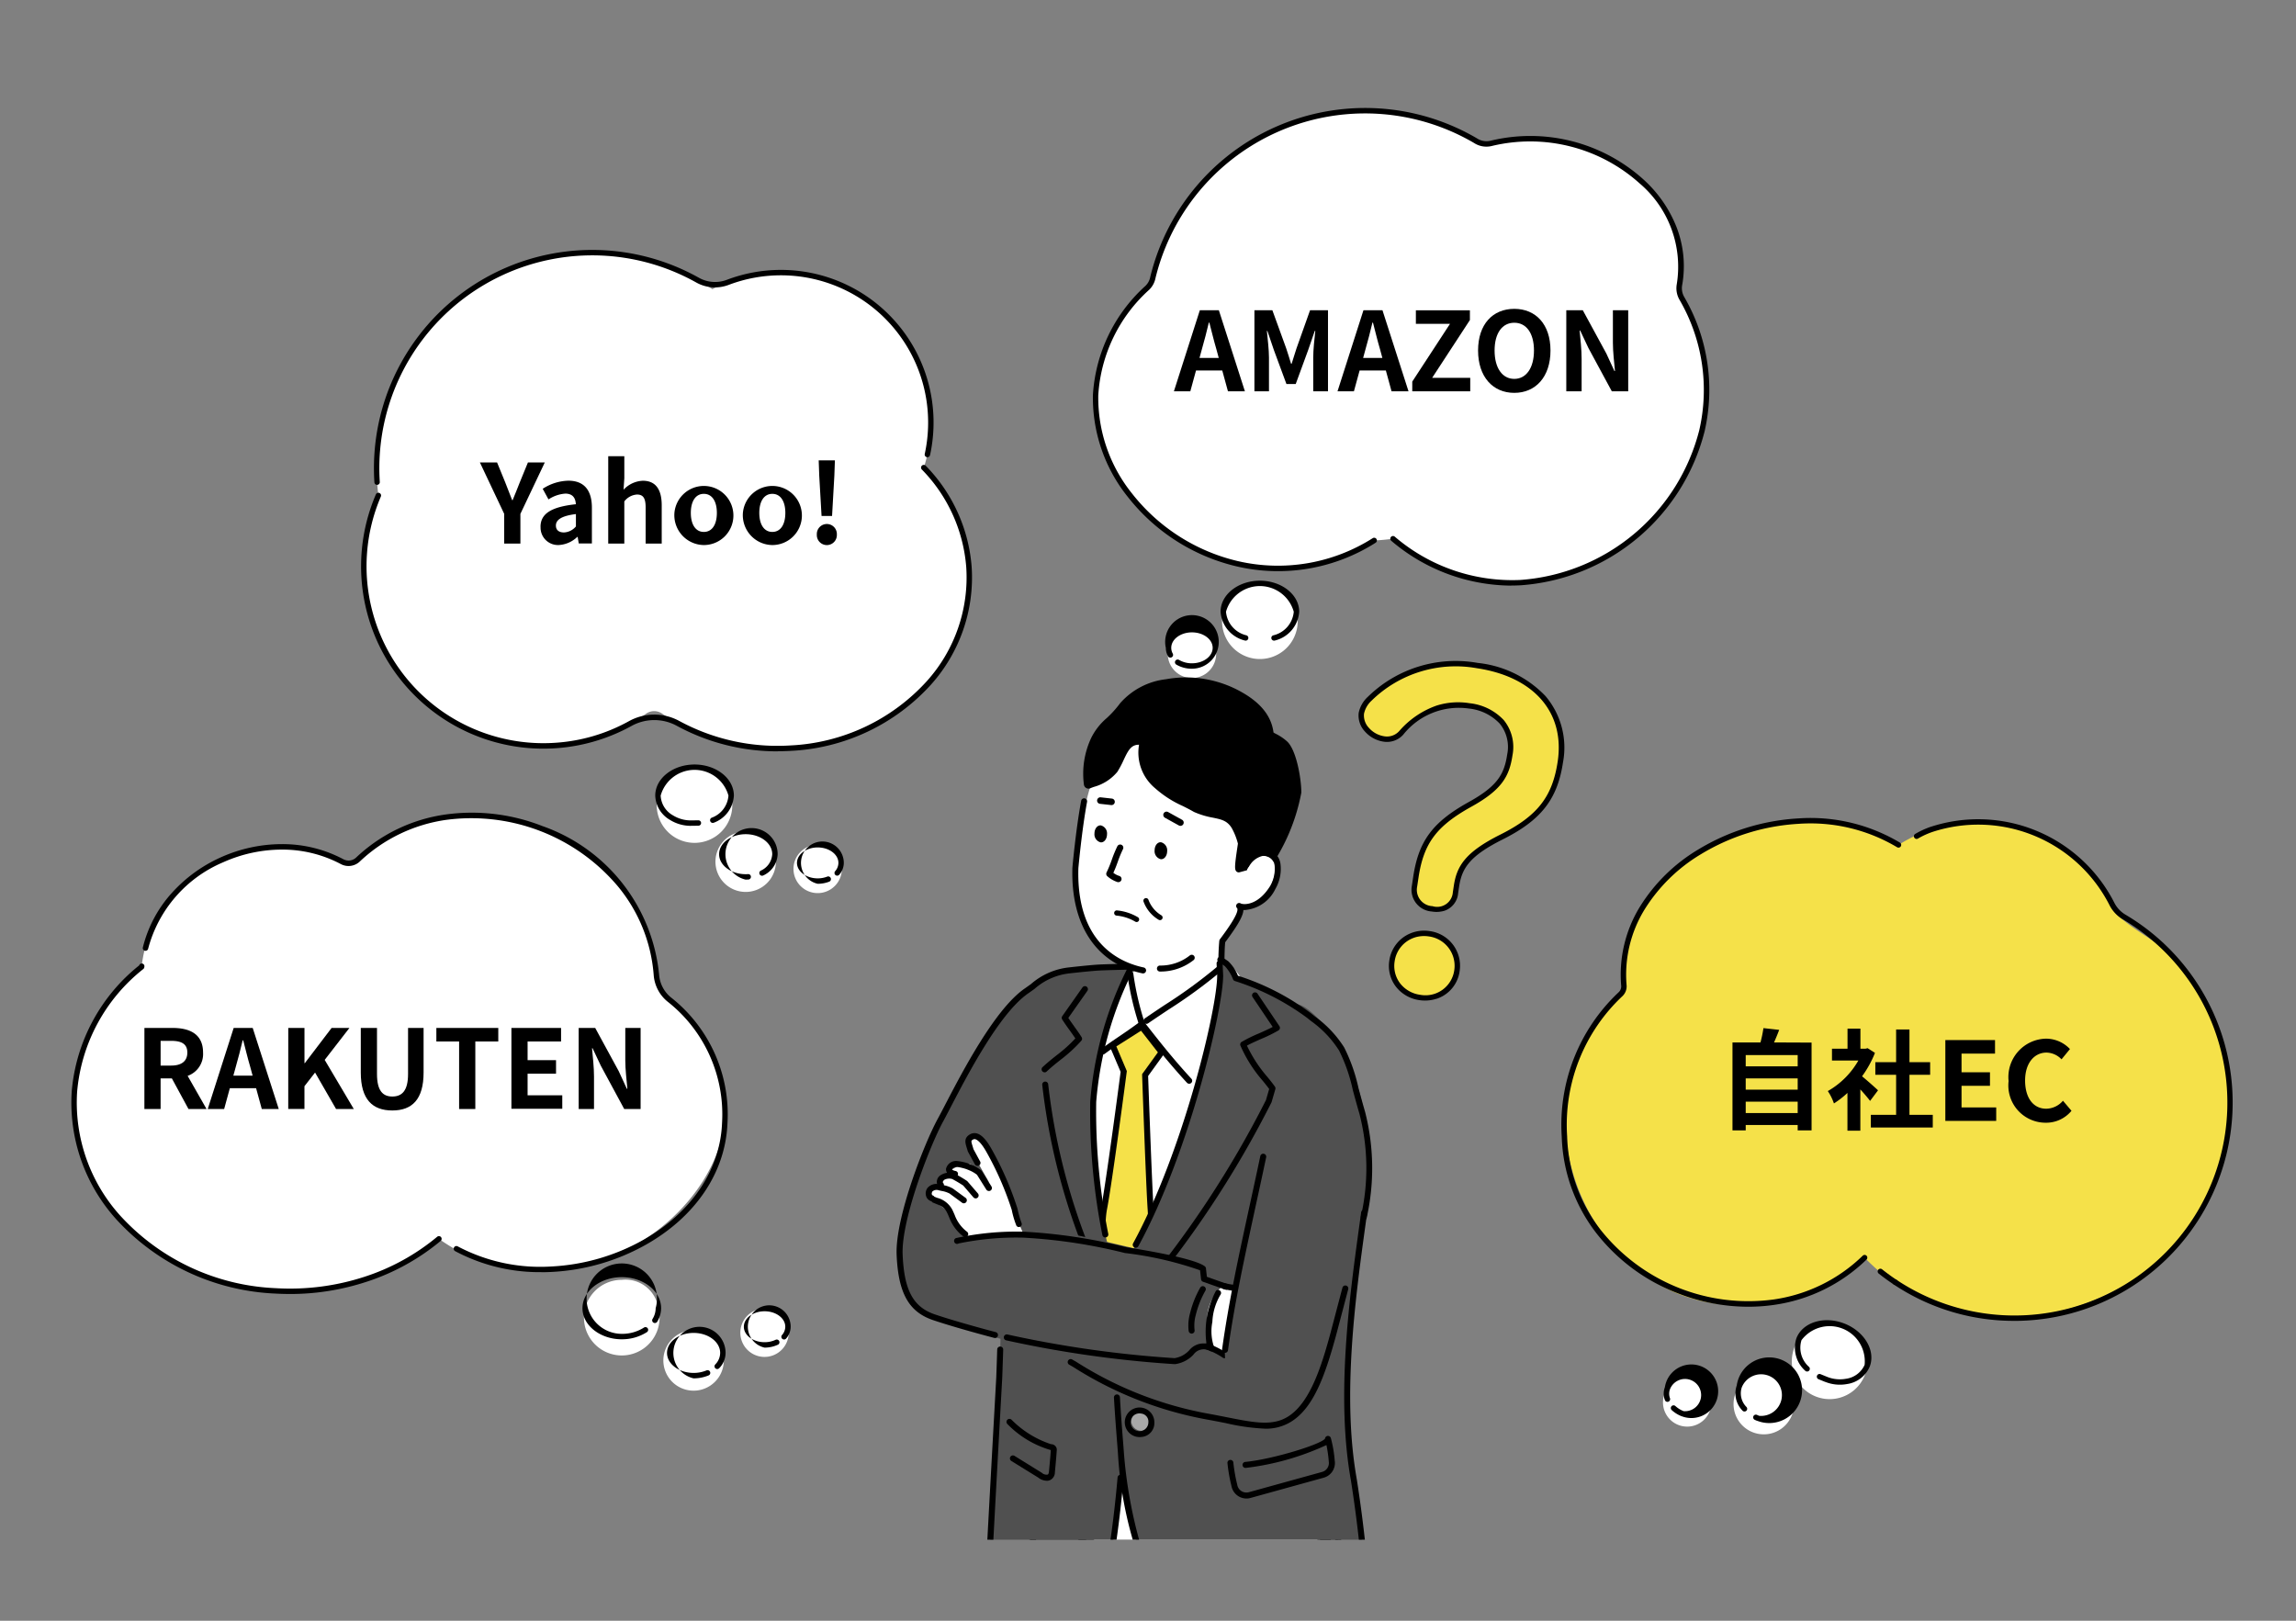 <svg xmlns="http://www.w3.org/2000/svg" xmlns:xlink="http://www.w3.org/1999/xlink" width="170" height="120" viewBox="0 0 170 120">
  <rect x="0" y="0" width="170" height="120" fill="#808080" stroke="none"/>
  <defs>
    <clipPath id="clip-path">
      <rect id="長方形_18304" data-name="長方形 18304" width="170" height="120" transform="translate(1010 1060)" fill="#fff" stroke="#707070" stroke-width="1"/>
    </clipPath>
    <clipPath id="clip-path-2">
      <rect id="長方形_18253" data-name="長方形 18253" width="164" height="107" transform="translate(20 1219.452)" fill="#fff" stroke="#707070" stroke-width="1"/>
    </clipPath>
    <clipPath id="clip-path-3">
      <rect id="長方形_11841" data-name="長方形 11841" width="191.297" height="168.093" fill="none"/>
    </clipPath>
    <clipPath id="clip-path-4">
      <rect id="長方形_11842" data-name="長方形 11842" width="191.297" height="107.605" fill="none"/>
    </clipPath>
  </defs>
  <g id="img_worry_04" transform="translate(-1010 -1060)" clip-path="url(#clip-path)">
    <g id="マスクグループ_8" data-name="マスクグループ 8" transform="translate(993 -152.452)" clip-path="url(#clip-path-2)">
      <g id="グループ_8428" data-name="グループ 8428" transform="translate(6.705 1218.987)">
        <g id="グループ_8423" data-name="グループ 8423" transform="translate(0 0)">
          <g id="グループ_8422" data-name="グループ 8422" transform="translate(0 0)" clip-path="url(#clip-path-3)">
            <path id="パス_41871" data-name="パス 41871" d="M2236.855,878.331a2.434,2.434,0,0,1-4.812-.722,2.433,2.433,0,0,1,4.812.722m-.1-5.777a1.358,1.358,0,0,1-1.733,1.2,1.413,1.413,0,0,1-1.3-1.684l.1-.665c.371-2.469,1.259-3.857,4.013-5.386,2.118-1.171,2.708-2.086,2.945-3.669.3-1.994-.9-3.306-3.016-3.625a5.415,5.415,0,0,0-5.026,2,1.421,1.421,0,0,1-1.3.452,1.867,1.867,0,0,1-1.657-1.9,2.022,2.022,0,0,1,.614-1.073,9.141,9.141,0,0,1,7.975-2.461c4.273.641,6.717,3.339,6.147,7.137-.4,2.659-1.528,4.14-4.363,5.56-2.485,1.246-3.112,2.187-3.33,3.643Z" transform="translate(-2118.685 -813)" fill="#f5e149"/>
            <path id="パス_41872" data-name="パス 41872" d="M2231.539,876.581a2.776,2.776,0,0,1-1.267.1,2.66,2.66,0,0,1-1.741-1.006,2.527,2.527,0,0,1-.48-1.924,2.576,2.576,0,0,1,1.025-1.713,2.637,2.637,0,0,1,1.964-.468,2.588,2.588,0,0,1,2.217,2.962,2.505,2.505,0,0,1-1.717,2.054m-1.614-4.54a2.166,2.166,0,0,0-1.481,1.764,2.135,2.135,0,0,0,.4,1.623,2.266,2.266,0,0,0,1.483.853,2.154,2.154,0,0,0,2.531-1.814,2.194,2.194,0,0,0-1.882-2.508,2.309,2.309,0,0,0-1.054.081m2.213-1.981a2.072,2.072,0,0,1-.947.055,1.613,1.613,0,0,1-1.468-1.911l.1-.665c.4-2.649,1.436-4.044,4.113-5.53,2.148-1.188,2.629-2.083,2.845-3.524a2.737,2.737,0,0,0-.555-2.282,3.652,3.652,0,0,0-2.293-1.116,5.252,5.252,0,0,0-4.849,1.935,1.617,1.617,0,0,1-1.474.515,2.3,2.3,0,0,1-1.365-.75,1.725,1.725,0,0,1-.46-1.376,2.2,2.2,0,0,1,.671-1.185,9.294,9.294,0,0,1,8.145-2.516,8.09,8.09,0,0,1,5.011,2.45,5.9,5.9,0,0,1,1.3,4.913c-.41,2.735-1.622,4.282-4.47,5.708-2.466,1.236-3.02,2.147-3.222,3.495l-.071.475a1.5,1.5,0,0,1-1.013,1.309m-.586-15.19a5.278,5.278,0,0,1,2.439-.177,4.04,4.04,0,0,1,2.538,1.251,3.163,3.163,0,0,1,.646,2.6c-.231,1.54-.766,2.552-3.046,3.813-2.581,1.433-3.532,2.706-3.912,5.241l-.1.665a1.212,1.212,0,0,0,1.134,1.457,1.163,1.163,0,0,0,1.507-1.029l.071-.475c.218-1.451.83-2.485,3.438-3.792,2.748-1.376,3.862-2.792,4.254-5.411.545-3.627-1.746-6.275-5.979-6.91a8.9,8.9,0,0,0-7.8,2.4,1.837,1.837,0,0,0-.561.965,1.33,1.33,0,0,0,.365,1.054,1.9,1.9,0,0,0,1.125.619,1.217,1.217,0,0,0,1.123-.392,6.508,6.508,0,0,1,2.761-1.88" transform="translate(-2114.888 -809.166)"/>
            <path id="パス_41873" data-name="パス 41873" d="M761.607,280.8a13.232,13.232,0,0,0,6.743-2.359,1.04,1.04,0,0,1,1.181-.006,15.326,15.326,0,0,0,9.51,2.564c7.805-.451,13.723-6.455,13.217-13.411a11.871,11.871,0,0,0-3.345-7.362,11.1,11.1,0,0,0-15.658-13.215A15.961,15.961,0,0,0,748.431,261.3c.022.333.054.663.1.99a13.3,13.3,0,0,0,13.08,18.513" transform="translate(-710.215 -232.136)" fill="#fff"/>
            <path id="パス_41874" data-name="パス 41874" d="M774.269,581.124a15.556,15.556,0,0,1-7.47-1.88,3.48,3.48,0,0,0-3.369,0A13.5,13.5,0,0,1,744.5,562.1a.2.2,0,0,1,.369.159,13.1,13.1,0,0,0,12.018,18.261q.431,0,.865-.028a12.978,12.978,0,0,0,5.481-1.6,3.881,3.881,0,0,1,3.756-.005,15.236,15.236,0,0,0,8.2,1.8,14.564,14.564,0,0,0,10.1-4.755,11.488,11.488,0,0,0,2.924-8.44,11.621,11.621,0,0,0-3.29-7.237.2.2,0,0,1,.29-.278,12.018,12.018,0,0,1,3.4,7.486,11.886,11.886,0,0,1-3.023,8.735,14.967,14.967,0,0,1-10.383,4.891q-.473.027-.944.027" transform="translate(-706.375 -532.029)"/>
            <path id="パス_41875" data-name="パス 41875" d="M1189.945,1011.165a2.8,2.8,0,1,1-2.71-2.1,2.465,2.465,0,0,1,2.71,2.1" transform="translate(-1125.516 -958.794)" fill="#fff"/>
            <path id="パス_41876" data-name="パス 41876" d="M1275.729,1106.288a2.238,2.238,0,1,1-2.168-1.682,1.972,1.972,0,0,1,2.168,1.682" transform="translate(-1208.055 -1049.578)" fill="#fff"/>
            <path id="パス_41877" data-name="パス 41877" d="M1390.609,1125.643a1.791,1.791,0,1,1-1.735-1.346,1.578,1.578,0,0,1,1.735,1.346" transform="translate(-1318.037 -1068.288)" fill="#fff"/>
            <path id="パス_41878" data-name="パス 41878" d="M1183.148,1009.574a2.906,2.906,0,0,1-1.55-.433,2.156,2.156,0,0,1-1.1-1.807c0-1.27,1.306-2.3,2.911-2.3s2.911,1.033,2.911,2.3a2.281,2.281,0,0,1-1.48,2.007.2.2,0,0,1-.164-.367,1.888,1.888,0,0,0,1.242-1.64,2.606,2.606,0,0,0-5.019,0,1.765,1.765,0,0,0,.914,1.466,2.511,2.511,0,0,0,1.376.372l.5-.007a.2.2,0,0,1,.006.4l-.5.007h-.045" transform="translate(-1121.687 -954.964)"/>
            <path id="パス_41879" data-name="パス 41879" d="M1269.73,1104.342a1.933,1.933,0,1,1,2.369-1.883,1.816,1.816,0,0,1-1.063,1.573.2.2,0,1,1-.186-.356,1.424,1.424,0,0,0,.848-1.217c0-.817-.883-1.481-1.967-1.481s-1.967.664-1.967,1.481.883,1.481,1.967,1.481c.059,0,.118,0,.175-.006a.2.2,0,1,1,.027.4c-.066,0-.134.006-.2.006" transform="translate(-1204.225 -1045.749)"/>
            <path id="パス_41880" data-name="パス 41880" d="M1385.043,1123.359a1.585,1.585,0,1,1,1.935-1.546,1.337,1.337,0,0,1-.346.884.2.2,0,0,1-.3-.264.941.941,0,0,0,.247-.62c0-.631-.688-1.145-1.534-1.145s-1.534.514-1.534,1.145.688,1.145,1.534,1.145a1.932,1.932,0,0,0,.707-.13.2.2,0,1,1,.146.374,2.332,2.332,0,0,1-.854.157" transform="translate(-1314.206 -1064.458)"/>
            <path id="パス_41881" data-name="パス 41881" d="M762.643,257.674a.2.2,0,0,1-.2-.188,16.164,16.164,0,0,1,24.036-15.143,2.448,2.448,0,0,0,2.073.142,11.3,11.3,0,0,1,15.032,12.984.2.2,0,0,1-.392-.086,10.9,10.9,0,0,0-14.5-12.523,2.849,2.849,0,0,1-2.412-.167,15.762,15.762,0,0,0-23.438,14.767.2.2,0,0,1-.187.213h-.013" transform="translate(-724.427 -228.308)"/>
            <path id="パス_41882" data-name="パス 41882" d="M360.84,1092.367c-.767-10.345-14.56-15.691-22.092-8.546a1.017,1.017,0,0,1-1.177.161c-6-3.2-14.119.9-14.845,7.8-10.258,8.125-3.411,23.648,9.923,23.988a17.336,17.336,0,0,0,12.095-3.853c12.1,8.609,29.257-7.806,17.045-17.724a2.593,2.593,0,0,1-.948-1.821" transform="translate(-301.945 -1026.723)" fill="#fff"/>
            <path id="パス_41883" data-name="パス 41883" d="M448.355,1110.539a13.28,13.28,0,0,1-6.379-1.557.2.2,0,1,1,.193-.352,13.067,13.067,0,0,0,6.92,1.49,15.461,15.461,0,0,0,6.829-1.974c3.563-2.02,5.686-5.176,5.823-8.657v-.007a10.619,10.619,0,0,0-4.055-8.99,2.807,2.807,0,0,1-1.006-1.949,11.691,11.691,0,0,0-2.672-6.594,14.19,14.19,0,0,0-12.672-4.9,11.682,11.682,0,0,0-6.409,3.079,1.213,1.213,0,0,1-1.407.2,9.221,9.221,0,0,0-4.349-1.075,10.631,10.631,0,0,0-4.355.933,9.607,9.607,0,0,0-5.569,6.41.2.2,0,0,1-.39-.1,9.354,9.354,0,0,1,2.141-4.031,10.854,10.854,0,0,1,3.654-2.65,11.062,11.062,0,0,1,4.477-.968h.045a9.625,9.625,0,0,1,4.536,1.122.812.812,0,0,0,.941-.132,12.084,12.084,0,0,1,6.628-3.185,14.256,14.256,0,0,1,7.16.858,13,13,0,0,1,8.642,11.006,2.4,2.4,0,0,0,.861,1.669,11.015,11.015,0,0,1,4.2,9.326c-.144,3.623-2.34,6.9-6.026,8.988a15.867,15.867,0,0,1-7.007,2.025q-.378.019-.753.019" transform="translate(-397.984 -1022.883)"/>
            <path id="パス_41884" data-name="パス 41884" d="M1081.824,1773.014a2.8,2.8,0,1,1-2.71-2.1,2.465,2.465,0,0,1,2.71,2.1" transform="translate(-1022.781 -1682.69)" fill="#fff"/>
            <path id="パス_41885" data-name="パス 41885" d="M1198.328,1847.54a2.238,2.238,0,1,1-2.168-1.682,1.972,1.972,0,0,1,2.168,1.682" transform="translate(-1134.511 -1753.903)" fill="#fff"/>
            <path id="パス_41886" data-name="パス 41886" d="M1311.629,1815.005a1.791,1.791,0,1,1-1.735-1.346,1.578,1.578,0,0,1,1.735,1.346" transform="translate(-1242.992 -1723.309)" fill="#fff"/>
            <path id="パス_41887" data-name="パス 41887" d="M1075.284,1771.488c-1.6,0-2.911-1.033-2.911-2.3s1.306-2.3,2.911-2.3,2.911,1.033,2.911,2.3a1.9,1.9,0,0,1-.289,1,.2.2,0,0,1-.343-.209,1.509,1.509,0,0,0,.23-.794,2.606,2.606,0,1,0-2.509,1.9,3.012,3.012,0,0,0,1.642-.465.2.2,0,0,1,.221.336,3.416,3.416,0,0,1-1.862.531" transform="translate(-1018.951 -1678.861)"/>
            <path id="パス_41888" data-name="パス 41888" d="M1192.33,1845.594a1.933,1.933,0,1,1,2.369-1.883,1.634,1.634,0,0,1-.472,1.13.2.2,0,0,1-.292-.276,1.239,1.239,0,0,0,.363-.855c0-.817-.882-1.481-1.967-1.481s-1.967.664-1.967,1.481.883,1.481,1.967,1.481a2.48,2.48,0,0,0,.957-.187.2.2,0,1,1,.156.37,2.879,2.879,0,0,1-1.113.219" transform="translate(-1130.681 -1750.074)"/>
            <path id="パス_41889" data-name="パス 41889" d="M1306.064,1812.723a1.585,1.585,0,1,1,1.935-1.546,1.338,1.338,0,0,1-.346.884.2.2,0,0,1-.3-.264.943.943,0,0,0,.247-.62c0-.631-.688-1.145-1.534-1.145s-1.534.513-1.534,1.145.688,1.145,1.534,1.145a1.918,1.918,0,0,0,.816-.177.2.2,0,1,1,.172.363,2.323,2.323,0,0,1-.988.215" transform="translate(-1239.161 -1719.48)"/>
            <path id="パス_41890" data-name="パス 41890" d="M328.778,1325.448q-.533,0-1.069-.03a16.948,16.948,0,0,1-11.794-5.505,12.889,12.889,0,0,1-3.291-9.485,13.392,13.392,0,0,1,4.99-9.307.2.2,0,0,1,.388.095l-.006.041a.2.2,0,0,1-.072.128,13.006,13.006,0,0,0-4.9,9.073,12.492,12.492,0,0,0,3.192,9.191,16.546,16.546,0,0,0,11.515,5.369,17.8,17.8,0,0,0,6.551-.839,16.2,16.2,0,0,0,5.4-2.968.2.2,0,0,1,.258.308,16.594,16.594,0,0,1-5.538,3.041,18.084,18.084,0,0,1-5.629.889" transform="translate(-297.017 -1236.175)"/>
            <path id="パス_41891" data-name="パス 41891" d="M1879.978,51.844a14.1,14.1,0,0,0-1.744-5.952,1.5,1.5,0,0,1-.163-.983c1.2-6.974-6.912-12.27-13.937-10.472a1.476,1.476,0,0,1-1.169-.2c-8.793-5.72-21.947-.112-23.882,10.132a1.451,1.451,0,0,1-.416.77c-11.1,10.766,4.2,26.439,16.8,18.7.469-.02.941-.067,1.4-.13,8.944,7.869,24.314.188,23.113-11.866" transform="translate(-1743.428 -30.357)" fill="#fff"/>
            <path id="パス_41892" data-name="パス 41892" d="M1861.777,63.329a13.842,13.842,0,0,1-8.875-3.317.2.2,0,0,1,.255-.31,13.373,13.373,0,0,0,9.285,3.208,14.76,14.76,0,0,0,13.265-11.1,13.275,13.275,0,0,0-1.481-9.672,1.7,1.7,0,0,1-.188-1.118,8.1,8.1,0,0,0-2.744-7.468,12.128,12.128,0,0,0-10.946-2.775,1.681,1.681,0,0,1-1.328-.227,15.97,15.97,0,0,0-23.575,10,1.641,1.641,0,0,1-.474.877,11.447,11.447,0,0,0-3.765,7.808,11.329,11.329,0,0,0,2.5,7.273,14.027,14.027,0,0,0,7.838,5.006,13.1,13.1,0,0,0,9.985-1.7.2.2,0,0,1,.21.342,13.449,13.449,0,0,1-10.285,1.749,14.429,14.429,0,0,1-8.065-5.15,11.731,11.731,0,0,1-2.58-7.534,11.841,11.841,0,0,1,3.887-8.083,1.241,1.241,0,0,0,.359-.663,16.371,16.371,0,0,1,24.189-10.263,1.278,1.278,0,0,0,1.01.175,12.505,12.505,0,0,1,11.318,2.869,9.4,9.4,0,0,1,2.439,3.5,8.022,8.022,0,0,1,.427,4.328,1.3,1.3,0,0,0,.142.853,13.67,13.67,0,0,1,1.521,9.96,15.16,15.16,0,0,1-13.635,11.408c-.229.012-.458.018-.685.018" transform="translate(-1739.593 -26.504)"/>
            <path id="パス_41893" data-name="パス 41893" d="M2024.774,737.949a2.8,2.8,0,1,0,2.71-2.1,2.465,2.465,0,0,0-2.71,2.1" transform="translate(-1923.906 -699.189)" fill="#fff"/>
            <path id="パス_41894" data-name="パス 41894" d="M1943.409,806.017a1.791,1.791,0,1,0,1.734-1.346,1.577,1.577,0,0,0-1.734,1.346" transform="translate(-1846.594 -764.585)" fill="#fff"/>
            <path id="パス_41895" data-name="パス 41895" d="M2024.711,736.257a.2.2,0,0,1-.062-.392,1.969,1.969,0,0,0,1.517-1.747,2.606,2.606,0,0,0-5.018,0,1.969,1.969,0,0,0,1.517,1.747.2.2,0,0,1-.125.382,2.359,2.359,0,0,1-1.794-2.128c0-1.27,1.305-2.3,2.911-2.3s2.911,1.033,2.911,2.3a2.36,2.36,0,0,1-1.793,2.128.2.2,0,0,1-.063.01" transform="translate(-1920.078 -695.359)"/>
            <path id="パス_41896" data-name="パス 41896" d="M1941.313,803.733a2.259,2.259,0,0,1-1.16-.307.2.2,0,1,1,.206-.345,1.858,1.858,0,0,0,.954.25c.846,0,1.534-.513,1.534-1.145s-.688-1.145-1.534-1.145-1.533.514-1.533,1.145a.887.887,0,0,0,.112.428.2.2,0,1,1-.352.192,1.281,1.281,0,0,1-.161-.62,1.984,1.984,0,1,1,1.935,1.546" transform="translate(-1842.764 -760.755)"/>
            <path id="パス_41897" data-name="パス 41897" d="M2546.785,1124.818a13.239,13.239,0,0,0,8.1-3.443c9.714,10.084,28.448,1.688,27.014-12.516a17.335,17.335,0,0,0-3.646-9.151c-1.305-1.636-3.011-2.229-4.554-3.618a2.427,2.427,0,0,1-.515-.661,12.4,12.4,0,0,0-2.877-3.668,10.835,10.835,0,0,0-12.914-.944,14.668,14.668,0,0,0-7.895-1.746c-7.221.412-12.726,5.822-12.424,12.15a.8.8,0,0,1-.27.636c-8.936,7.825-2.223,24.195,9.981,22.961" transform="translate(-2406.528 -1034.792)" fill="#f5e149"/>
            <path id="パス_41898" data-name="パス 41898" d="M3028.479,1123.526a15.99,15.99,0,0,1-8.9-2.691.2.2,0,0,1,.222-.335,15.762,15.762,0,1,0,16.724-26.709,2.555,2.555,0,0,1-.974-1.046,10.905,10.905,0,0,0-13.108-5.419,5.993,5.993,0,0,0-1.052.479.2.2,0,1,1-.241-.321,6.3,6.3,0,0,1,1.158-.537l.006,0a11.308,11.308,0,0,1,13.594,5.618,2.154,2.154,0,0,0,.82.882,16.163,16.163,0,0,1-7.174,30.046q-.539.035-1.073.035" transform="translate(-2869.066 -1032.264)"/>
            <path id="パス_41899" data-name="パス 41899" d="M2998.685,1755.674a.2.2,0,0,1-.111-.034c-.381-.253-.756-.526-1.115-.81a.2.2,0,0,1,.25-.315c.35.278.715.544,1.087.791a.2.2,0,0,1-.111.368" transform="translate(-2848.062 -1667.07)"/>
            <path id="パス_41900" data-name="パス 41900" d="M2541.082,1120.929a14.38,14.38,0,0,1-5.376-1.061,13.984,13.984,0,0,1-5.867-4.391,12.269,12.269,0,0,1-2.559-7.139,13.46,13.46,0,0,1,4.211-10.691.6.6,0,0,0,.191-.486,9.612,9.612,0,0,1,1.38-5.84,12.788,12.788,0,0,1,4.317-4.242,16.072,16.072,0,0,1,7.424-2.307,12.909,12.909,0,0,1,7.516,1.792.2.2,0,0,1-.211.342,12.511,12.511,0,0,0-7.282-1.733,15.666,15.666,0,0,0-7.237,2.249,12.394,12.394,0,0,0-4.183,4.106,9.224,9.224,0,0,0-1.324,5.6,1,1,0,0,1-.315.811,13.058,13.058,0,0,0-4.087,10.376v.007a11.873,11.873,0,0,0,2.477,6.91,13.968,13.968,0,0,0,12.819,5.158,11.859,11.859,0,0,0,6.589-3.24.2.2,0,1,1,.28.288,12.261,12.261,0,0,1-6.811,3.349,13.4,13.4,0,0,1-1.953.142" transform="translate(-2401.351 -1030.712)"/>
            <path id="パス_41901" data-name="パス 41901" d="M2878.216,1836.188a2.8,2.8,0,1,0,3.29-.972,2.466,2.466,0,0,0-3.29.972" transform="translate(-2734.724 -1743.567)" fill="#fff"/>
            <path id="パス_41902" data-name="パス 41902" d="M2789.88,1911.057a2.238,2.238,0,1,0,2.632-.778,1.972,1.972,0,0,0-2.632.778" transform="translate(-2650.809 -1814.937)" fill="#fff"/>
            <path id="パス_41903" data-name="パス 41903" d="M2683.6,1917.451a1.791,1.791,0,1,0,2.105-.622,1.577,1.577,0,0,0-2.105.622" transform="translate(-2549.837 -1821.196)" fill="#fff"/>
            <path id="パス_41904" data-name="パス 41904" d="M2876.361,1835.552l-.041-.017-.46-.187a.2.2,0,1,1,.151-.372l.461.187a2.522,2.522,0,0,0,1.417.154,1.765,1.765,0,0,0,1.385-1.033,2.606,2.606,0,0,0-4.675-1.826,1.889,1.889,0,0,0,.56,1.98.2.2,0,1,1-.286.282,2.281,2.281,0,0,1-.648-2.408c.462-1.183,2.054-1.67,3.549-1.086s2.335,2.021,1.874,3.2a2.156,2.156,0,0,1-1.685,1.282,2.909,2.909,0,0,1-1.6-.16" transform="translate(-2730.919 -1739.766)"/>
            <path id="パス_41905" data-name="パス 41905" d="M2787.387,1909.8c-.062-.024-.125-.051-.186-.08a.2.2,0,1,1,.171-.363c.053.025.107.048.161.069a1.541,1.541,0,1,0-1.293-2.1,1.424,1.424,0,0,0,.347,1.442.2.2,0,1,1-.3.264,1.815,1.815,0,0,1-.418-1.852,2.431,2.431,0,1,1,1.521,2.615" transform="translate(-2646.983 -1811.132)"/>
            <path id="パス_41906" data-name="パス 41906" d="M2680.815,1915.716a2.335,2.335,0,0,1-.739-.458.2.2,0,0,1,.272-.3,1.938,1.938,0,0,0,.612.379,1.194,1.194,0,1,0-1.012-1.625.941.941,0,0,0,0,.668.2.2,0,0,1-.378.135,1.337,1.337,0,0,1,0-.949,1.984,1.984,0,1,1,1.24,2.145" transform="translate(-2546.004 -1817.389)"/>
          </g>
        </g>
        <g id="グループ_8425" data-name="グループ 8425" transform="translate(0 0)">
          <g id="グループ_8424" data-name="グループ 8424" transform="translate(0 0)" clip-path="url(#clip-path-4)">
            <path id="パス_41907" data-name="パス 41907" d="M1558.646,1340.05a3.107,3.107,0,0,1,.832,2.354,8.432,8.432,0,0,1-.59,2.492,66.91,66.91,0,0,1-6.279,13.033,16.222,16.222,0,0,1-2.718,3.336c-.822.607-1.618.177-2.559-.224a3.047,3.047,0,0,1-1.618-2.871,20.092,20.092,0,0,1,1.06-5.193c2.075-4.726,3.2-7.454,6.821-12.225a3.557,3.557,0,0,1,3.961-1.342,3.776,3.776,0,0,1,1.09.639" transform="translate(-1468.712 -1272.495)" fill="#505050"/>
            <path id="パス_41908" data-name="パス 41908" d="M1806.45,926.414s.413-6.264,2.1-8.1c1.7-2.545,3.251-1.988,5.794-3.5,4.537-2.293,5.341,4.445,5.322,9.71a10.191,10.191,0,0,1-1.5,5.922,6.747,6.747,0,0,1-.974,1.574c-.111.88.022,1.716-.042,2.831-.2.445-1.3,2.129-2.177,3.681-.438.779-3.89,7.273-4.874,7.541-.3.082-.655-7.59-.461-8.632.267-1.431.9-3.395,1.272-3.437-2.917-.8-4.713-3.708-4.455-7.594" transform="translate(-1716.435 -868.807)" fill="#fff"/>
            <path id="パス_41909" data-name="パス 41909" d="M1833.991,894.571a14.392,14.392,0,0,0,2.628-5.917c0-1.1-.39-3.1-1-3.633s-1.032-.55-1.058-.762c-.188-1.563-1.474-2.487-2.75-3.107a8.107,8.107,0,0,0-4.979-.664,5.074,5.074,0,0,0-3.23,1.682c-.753,1.063-1.678,1.519-2.116,2.523a5.99,5.99,0,0,0-.526,3.341.124.124,0,0,0,.169.1,3.91,3.91,0,0,0,1.9-1.133c.668-1.029.761-2.277,2.019-2.087-.045,1.439-.108,2.04,1.117,3.265a13.232,13.232,0,0,0,2.821,1.715c1.328.609,2.253.255,2.883,1.272a4.281,4.281,0,0,1,.489,1.3c-.1.715-.3,1.912-.152,1.871l.443-.121a1.517,1.517,0,0,1,.395-.451c.46-.416.858.422.944.8" transform="translate(-1730.196 -836.506)"/>
            <path id="パス_41910" data-name="パス 41910" d="M1829.652,890.863l-.1-.452c-.067-.292-.28-.687-.447-.74-.018-.006-.057-.018-.133.051a1.588,1.588,0,0,0-.34.375l-.04.106-.1.02-.443.121a.245.245,0,0,1-.229-.053c-.153-.136-.144-.4.059-1.767l.044-.3a4.806,4.806,0,0,0-.458-1.155c-.34-.549-.759-.635-1.393-.766a6.073,6.073,0,0,1-1.394-.421l-.02-.01c-.244-.143-.52-.282-.812-.43a7.931,7.931,0,0,1-2.054-1.32,3.426,3.426,0,0,1-1.189-3.219c-.574-.01-.8.4-1.142,1.133a7.2,7.2,0,0,1-.463.872,3.42,3.42,0,0,1-1.744,1.117c-.1.037-.19.069-.257.1a.34.34,0,0,1-.306-.018.347.347,0,0,1-.171-.257,6.231,6.231,0,0,1,.543-3.457,4.614,4.614,0,0,1,1.148-1.464,7.73,7.73,0,0,0,.991-1.1,5.318,5.318,0,0,1,3.393-1.776,8.344,8.344,0,0,1,5.093.686c1.763.856,2.7,1.922,2.871,3.258a1.47,1.47,0,0,0,.177.1,3.792,3.792,0,0,1,.809.543c.708.622,1.071,2.771,1.075,3.8a14.4,14.4,0,0,1-2.675,6.055Zm-.575-1.64a.529.529,0,0,1,.16.025,1.154,1.154,0,0,1,.6.651,14.416,14.416,0,0,0,2.335-5.453c0-1.073-.394-3-.925-3.467a3.336,3.336,0,0,0-.722-.483c-.206-.107-.383-.2-.41-.42-.144-1.2-.979-2.133-2.627-2.934a7.918,7.918,0,0,0-4.847-.644l-.017,0h-.023a4.885,4.885,0,0,0-3.044,1.588,8.07,8.07,0,0,1-1.044,1.161,4.213,4.213,0,0,0-1.05,1.323,5.736,5.736,0,0,0-.524,3.1l.157-.058a3.079,3.079,0,0,0,1.524-.942,6.808,6.808,0,0,0,.434-.82c.355-.751.721-1.529,1.8-1.365l.195.029-.011.34a3.062,3.062,0,0,0,1.057,2.958,7.485,7.485,0,0,0,1.94,1.237c.295.149.573.29.827.438a5.719,5.719,0,0,0,1.289.385,2.168,2.168,0,0,1,1.68.966,4.243,4.243,0,0,1,.52,1.452l-.044.3c-.053.356-.142.954-.159,1.265l.129-.035a2.448,2.448,0,0,1,.391-.426.6.6,0,0,1,.4-.17" transform="translate(-1725.971 -832.297)"/>
            <path id="パス_41911" data-name="パス 41911" d="M2051.981,1141.5a.85.85,0,0,0-.9-.714,1.534,1.534,0,0,0-1,.774,6.5,6.5,0,0,0-.581,1.342s-.473,1.884.578,1.783c1.309-.126,1.732-2,1.732-2a2.382,2.382,0,0,0,.173-1.184" transform="translate(-1947.297 -1083.947)" fill="#fff"/>
            <path id="パス_41912" data-name="パス 41912" d="M2044.793,1136.266a1.161,1.161,0,0,1-.513-.1.222.222,0,1,1,.214-.388c.16.088,1.244.221,2.185-1.307a2.51,2.51,0,0,0,.317-1.547.776.776,0,0,0-.308-.549,1.132,1.132,0,0,0-.873-.083.222.222,0,0,1-.1-.432,1.537,1.537,0,0,1,1.219.147,1.2,1.2,0,0,1,.5.846,2.948,2.948,0,0,1-.377,1.851,2.737,2.737,0,0,1-2.262,1.561" transform="translate(-1942.331 -1075.421)"/>
            <path id="パス_41913" data-name="パス 41913" d="M1805.648,1068.511a.223.223,0,0,1-.046-.005c-3.424-.725-5.315-3.573-5.19-7.812,0-.041.255-2.844.648-4.958a.222.222,0,1,1,.436.081c-.389,2.093-.639,4.875-.641,4.9-.162,5.469,2.962,6.955,4.839,7.352a.222.222,0,0,1-.046.439" transform="translate(-1710.715 -1002.971)"/>
            <path id="パス_41914" data-name="パス 41914" d="M2017.776,1219.8h0a.222.222,0,0,1-.221-.222,17.553,17.553,0,0,1,.066-1.81.227.227,0,0,1,.042-.1c.4-.537,1.337-1.795,1.3-2.225a.221.221,0,1,1,.441-.041c.046.493-.48,1.317-1.347,2.484-.035.321-.054.891-.057,1.7a.221.221,0,0,1-.221.221" transform="translate(-1917.046 -1154.655)"/>
            <path id="パス_41915" data-name="パス 41915" d="M1851.725,1126.745a.236.236,0,0,1-.074-.012,2.144,2.144,0,0,1-.732-.421.235.235,0,0,1-.067-.286,8.516,8.516,0,0,0,.39-.947,9.165,9.165,0,0,1,.409-.992.234.234,0,0,1,.423.2,8.584,8.584,0,0,0-.39.947c-.084.234-.171.476-.328.819a1.411,1.411,0,0,0,.444.232.234.234,0,0,1-.074.457" transform="translate(-1758.626 -1067.963)"/>
            <path id="パス_41916" data-name="パス 41916" d="M1936.874,1076.193a.242.242,0,0,1-.117-.03l-1.028-.57a.241.241,0,0,1,.234-.422l1.029.57a.241.241,0,0,1-.118.452" transform="translate(-1839.178 -1021.581)"/>
            <path id="パス_41917" data-name="パス 41917" d="M1838.4,1054.367l-.027,0-.822-.092a.241.241,0,0,1,.054-.48l.822.092a.241.241,0,0,1-.027.481" transform="translate(-1745.81 -1001.295)"/>
            <path id="パス_41918" data-name="パス 41918" d="M1864.417,1222.763a.193.193,0,0,1-.1-.025,3.336,3.336,0,0,0-1.4-.45.193.193,0,0,1,.06-.382,3.733,3.733,0,0,1,1.529.5.193.193,0,0,1-.1.361" transform="translate(-1769.964 -1161.032)"/>
            <path id="パス_41919" data-name="パス 41919" d="M1907.329,1205.284a.192.192,0,0,1-.1-.027,2.6,2.6,0,0,1-1.119-1.345.193.193,0,1,1,.363-.132,2.244,2.244,0,0,0,.953,1.145.193.193,0,0,1-.1.359" transform="translate(-1811.144 -1143.691)"/>
            <path id="パス_41920" data-name="パス 41920" d="M1734.757,2111.512l-.088,28.558-.024,4.653c-3.135,1.432-5.518,1.7-8.177.084l.255-2.34-2.136-37.757s.5-9.041,1.251-9.924c.021.871,22.2,2.8,22.2,2.8l.131,5.783-1.016,6.131-.586,27.532-.073,10.918-.619,2.785a12.294,12.294,0,0,1-3.615.812,16.9,16.9,0,0,1-4.217-.964l-.019-2.144-.661-1.8-2.243-33.46Z" transform="translate(-1638.673 -1990.43)" fill="#505050"/>
            <path id="パス_41921" data-name="パス 41921" d="M1734.836,1304.42a6.548,6.548,0,0,1,.4-3.021c.657-1.771-.763-3.655.588-4.465a7.275,7.275,0,0,1,3.074-.855,18.4,18.4,0,0,1,3.454.139c-.4.624.716,1.546.716,1.546l.374,1.37,2.7-2.076s1.152-.788,1.4-.636c0-.2,1.051-.283,1.081-.876a1.552,1.552,0,0,1,.95.131,6.982,6.982,0,0,1,1.622,2.386,6.58,6.58,0,0,1,4.6,1.415c.618.509-.194,4.535.5,5.732.608,1.046.4,2.855,1.044,5.042.618,2.1.451,4.574-1.006,7.6-.668,1.388,1.887,2.721,1.862,5.7-.03,3.521-.212,5.581-.236,7.254-.047,3.344-.1,6-.164,7.126-.024.417-.754.406-1.406.406a11.989,11.989,0,0,1-3.555,1.349c-5.215,1.386-13.226-.756-13.291-1.013a26.98,26.98,0,0,1-3.628-2.189c-.948-.912.034-.653-.213-3.48-.727-8.315-1.017-25.145-.868-28.586" transform="translate(-1648.375 -1230.988)" fill="#fff"/>
            <path id="パス_41922" data-name="パス 41922" d="M1742.564,2100.754a30.447,30.447,0,0,1-8.651-1.232c-1.933-.6-5.064-2.176-5.773-3.381a.222.222,0,1,1,.382-.225c.6,1.012,3.457,2.542,5.522,3.182a30.665,30.665,0,0,0,9.027,1.206c3.435-.053,6.126-.713,7.579-1.858a.222.222,0,0,1,.274.348c-1.728,1.362-4.925,1.959-8.36,1.959" transform="translate(-1642.021 -1991.399)"/>
            <path id="パス_41923" data-name="パス 41923" d="M1720.083,2172.728h-.024a.222.222,0,0,1-.2-.245l.141-1.3-2.254-35.716a.214.214,0,0,1,0-.052,86.4,86.4,0,0,0,1.064-10.188.222.222,0,1,1,.443.016,86.775,86.775,0,0,1-1.066,10.222l2.253,35.71a.2.2,0,0,1,0,.038l-.144,1.314a.222.222,0,0,1-.22.2" transform="translate(-1632.176 -2019.155)"/>
            <path id="パス_41924" data-name="パス 41924" d="M1773.893,2200.955a16.844,16.844,0,0,1-4.293-.978.221.221,0,0,1-.146-.222l.114-1.885-.638-1.787a.212.212,0,0,1-.012-.059l-2.331-33.992-.059,27.22-.024,4.654a.222.222,0,0,1-.129.2c-2.914,1.331-5.455,1.853-8.385.071a.221.221,0,1,1,.23-.378c2.365,1.438,4.573,1.43,7.842-.038l.023-4.511.065-30.047a.222.222,0,0,1,.438-.046l.359,1.674a.212.212,0,0,1,0,.031l2.407,35.1.643,1.8a.214.214,0,0,1,.013.088l-.107,1.763a15.785,15.785,0,0,0,3.986.9,11.7,11.7,0,0,0,3.424-.755l.588-2.646.074-10.895.586-27.535a.248.248,0,0,1,0-.032l1-5.926-.1-5.95a.222.222,0,0,1,.443-.007l.1,5.971a.213.213,0,0,1,0,.04l-1,5.931-.586,27.515-.074,10.915a.217.217,0,0,1-.005.047l-.619,2.785a.222.222,0,0,1-.135.158,12.347,12.347,0,0,1-3.7.827" transform="translate(-1670.31 -2039.613)"/>
            <path id="パス_41925" data-name="パス 41925" d="M1926.233,1288.917h-.084a.222.222,0,0,1,.01-.443,3.5,3.5,0,0,0,2.234-.758.222.222,0,0,1,.278.345,3.946,3.946,0,0,1-2.437.857" transform="translate(-1829.989 -1223.519)"/>
            <path id="パス_41926" data-name="パス 41926" d="M1906.263,1309.055a.222.222,0,0,1-.125-.4c.527-.362,1.028-.7,1.512-1.018a36.674,36.674,0,0,0,3.837-2.8.222.222,0,1,1,.29.336A37.1,37.1,0,0,1,1907.9,1308c-.483.321-.983.654-1.507,1.014a.222.222,0,0,1-.125.039" transform="translate(-1811.088 -1239.781)"/>
            <path id="パス_41927" data-name="パス 41927" d="M1883.418,1316.726a.222.222,0,0,1-.211-.154,21.617,21.617,0,0,1-.906-3.85.222.222,0,0,1,.44-.057,21.219,21.219,0,0,0,.888,3.771.222.222,0,0,1-.143.279.228.228,0,0,1-.068.011" transform="translate(-1788.529 -1247.089)"/>
            <path id="パス_41928" data-name="パス 41928" d="M1848.125,1394.736l1.473,1.894-1.219,1.687s.286,8.246.414,10.016a29.385,29.385,0,0,1-.095,4.773l-1.75,2.807-1.252-1.025s-.76-4.6-.356-6.694c.4-2.078,1.455-10.146,1.455-10.146l-.827-1.945Z" transform="translate(-1753.298 -1325.255)" fill="#f5e149"/>
            <path id="パス_41929" data-name="パス 41929" d="M1842.763,1410.618l-1.512-1.237-.014-.082c-.031-.189-.761-4.662-.355-6.772.376-1.954,1.348-9.33,1.445-10.073l-.877-2.063,2.486-1.577,1.7,2.185-1.272,1.76c.029.836.291,8.276.411,9.932a29.865,29.865,0,0,1-.1,4.814l-.006.05Zm-1.1-1.474.992.812,1.59-2.55a29.4,29.4,0,0,0,.089-4.683c-.127-1.754-.412-9.942-.415-10.024l0-.076,1.167-1.614-1.248-1.6-1.828,1.16.777,1.828-.008.06c-.011.081-1.061,8.1-1.458,10.159-.362,1.88.246,5.908.344,6.534" transform="translate(-1749.059 -1319.628)"/>
            <path id="パス_41930" data-name="パス 41930" d="M1672.216,1336.846c.382-10.1.039-13.579.183-16.92.03-.7-.267-5.251.187-6.026.642-1.732,1.239-5.722,2.56-6.515a7.112,7.112,0,0,1,3.006-.836,31.851,31.851,0,0,1,3.826-.07,26.269,26.269,0,0,0-2.806,9.943c0,2.774.1,9.774,2.3,13.7.535,8.139-.5,22.463-2.751,26.036-1.01,1.606-5.487,1.832-7.533.132-.052-.134,1.024-19.441,1.024-19.441" transform="translate(-1587.937 -1241.369)" fill="#505050"/>
            <path id="パス_41931" data-name="パス 41931" d="M1872.349,1299.189c0,2.447-2.61,13.728-6.7,20.729-1.651,3.509-.933,10.844-.647,14.63a28.655,28.655,0,0,0,3.285,11.776c3.213,5.292,8.475,5.994,11.066,5.135a8.267,8.267,0,0,0,4.027-3.248,99.568,99.568,0,0,0-1.128-11.654c-1.367-7.57.421-16.677,1.08-22.312a34.362,34.362,0,0,0-.293-4.082c-.073-3.834-3.256-8.276-4.783-8.8a48.239,48.239,0,0,1-4.554-1.907c-.777-1-.42-.752-1.155-1.287a1.488,1.488,0,0,0-.2,1.022" transform="translate(-1771.71 -1233.496)" fill="#505050"/>
            <path id="パス_41932" data-name="パス 41932" d="M1828.084,1322.75a.222.222,0,0,1-.216-.172,46.573,46.573,0,0,1-.9-9.861,26.425,26.425,0,0,1,2.841-10.062.222.222,0,1,1,.374.238,26.321,26.321,0,0,0-2.772,9.824,46.156,46.156,0,0,0,.892,9.761.222.222,0,0,1-.216.272" transform="translate(-1735.951 -1237.663)"/>
            <path id="パス_41933" data-name="パス 41933" d="M1671.048,1893.045a6.5,6.5,0,0,1-4.052-1.227.218.218,0,0,1-.065-.089c-.023-.058-.07-.178,1.009-19.534q.041-1.1.072-2.1a.222.222,0,0,1,.443.014q-.031,1-.072,2.106c-.351,6.308-1,18.143-1.025,19.325a6.763,6.763,0,0,0,4.869.972,3.254,3.254,0,0,0,2.256-1.115c1.037-1.648,1.926-5.95,2.44-11.8a.222.222,0,1,1,.442.039c-.305,3.479-1.037,9.664-2.506,12a3.612,3.612,0,0,1-2.562,1.317,7.962,7.962,0,0,1-1.248.1" transform="translate(-1583.881 -1776.73)"/>
            <path id="パス_41934" data-name="パス 41934" d="M1890.422,1317.346a.219.219,0,0,1-.106-.027.222.222,0,0,1-.089-.3c3.745-6.869,6.226-17.405,6.226-19.83l-.044-.894a.222.222,0,0,1,.443-.022l.044.905c0,2.469-2.5,13.125-6.279,20.053a.221.221,0,0,1-.195.115" transform="translate(-1796.036 -1231.496)"/>
            <path id="パス_41935" data-name="パス 41935" d="M1875.068,1702.549a10.773,10.773,0,0,1-9.144-5.549,28.749,28.749,0,0,1-3.317-11.875c-.02-.26-.041-.537-.064-.828-.077-.98-.164-2.091-.232-3.288a.222.222,0,1,1,.443-.025c.067,1.192.154,2.3.231,3.278.023.292.045.569.064.829.332,4.386,1.609,8.97,3.253,11.678,3.174,5.228,8.313,5.866,10.807,5.04a8.069,8.069,0,0,0,3.873-3.1,99.062,99.062,0,0,0-1.122-11.553c-1.125-6.234-.108-13.617.635-19.008l.117-.851a.222.222,0,1,1,.439.06l-.117.851c-.739,5.362-1.751,12.7-.638,18.869a100.561,100.561,0,0,1,1.132,11.685.222.222,0,0,1-.032.122,8.406,8.406,0,0,1-4.148,3.344,7.035,7.035,0,0,1-2.181.318" transform="translate(-1769.537 -1584.057)"/>
            <path id="パス_41936" data-name="パス 41936" d="M1754.963,1340.689a.222.222,0,0,1-.15-.385c.417-.384.75-.648,1.072-.9a10.661,10.661,0,0,0,1.356-1.223c-.141-.215-.29-.421-.434-.621-.179-.25-.365-.508-.54-.785a.222.222,0,0,1,.006-.246l1.5-2.133a.222.222,0,0,1,.363.255l-1.416,2.011c.145.221.3.433.445.639.179.25.365.508.54.785a.221.221,0,0,1-.023.267,11,11,0,0,1-1.524,1.4c-.316.25-.642.509-1.047.882a.22.22,0,0,1-.15.058" transform="translate(-1667.325 -1267.829)"/>
            <path id="パス_41937" data-name="パス 41937" d="M1760.259,1491.744a.221.221,0,0,1-.2-.131,47.31,47.31,0,0,1-4.446-15.315.222.222,0,0,1,.438-.067,46.961,46.961,0,0,0,4.412,15.2.222.222,0,0,1-.111.293.224.224,0,0,1-.091.019" transform="translate(-1668.149 -1402.51)"/>
            <path id="パス_41938" data-name="パス 41938" d="M1901.6,1366.511a.222.222,0,0,1-.172-.361,74.333,74.333,0,0,0,9.262-14.095l.24-.824c-.137-.189-.3-.389-.47-.6a10.173,10.173,0,0,1-1.66-2.611.222.222,0,0,1,.082-.27,10.4,10.4,0,0,1,1.282-.632c.373-.166.756-.337,1.025-.483l-1.481-2.2a.222.222,0,1,1,.367-.248l1.612,2.392a.222.222,0,0,1-.061.309,10.415,10.415,0,0,1-1.282.632c-.39.173-.791.352-1.06.5a10.067,10.067,0,0,0,1.52,2.326c.2.249.393.483.551.711a.222.222,0,0,1,.031.188l-.275.946a.193.193,0,0,1-.014.036,74.75,74.75,0,0,1-9.322,14.194.221.221,0,0,1-.173.083" transform="translate(-1806.662 -1277.136)"/>
            <path id="パス_41939" data-name="パス 41939" d="M1904.051,1392.04a.22.22,0,0,1-.163-.071c-1.306-1.418-2.292-2.67-3.084-3.675l-.378-.48a.222.222,0,1,1,.347-.276l.38.482c.787,1,1.766,2.244,3.061,3.649a.221.221,0,0,1-.163.372" transform="translate(-1805.707 -1318.335)"/>
            <path id="パス_41940" data-name="パス 41940" d="M1841.7,1389.582a.222.222,0,0,1-.131-.4c.553-.406.926-.659,1.322-.927.416-.281.845-.572,1.517-1.066a.222.222,0,0,1,.263.357c-.679.5-1.112.792-1.531,1.075-.392.265-.762.516-1.308.917a.221.221,0,0,1-.131.043" transform="translate(-1749.746 -1318.043)"/>
            <path id="パス_41941" data-name="パス 41941" d="M1886.566,1832.62c0,.538.309.974.69.974s.69-.436.69-.974-.309-.974-.69-.974-.69.436-.69.974" transform="translate(-1792.583 -1740.398)" fill="#a8a8a8"/>
            <path id="パス_41942" data-name="パス 41942" d="M1883.028,1829.588c-.511,0-.912-.525-.912-1.2s.4-1.2.912-1.2.912.525.912,1.2-.4,1.2-.912,1.2m0-1.948c-.254,0-.468.344-.468.752s.215.753.468.753.468-.345.468-.753-.214-.752-.468-.752" transform="translate(-1788.355 -1736.171)"/>
            <path id="パス_41943" data-name="パス 41943" d="M1888.22,1966.138a.748.748,0,1,0,.739-.865.81.81,0,0,0-.739.865" transform="translate(-1794.155 -1867.369)" fill="#a8a8a8"/>
            <path id="パス_41944" data-name="パス 41944" d="M1884.732,1963a1.095,1.095,0,1,1,.961-1.086,1.031,1.031,0,0,1-.961,1.086m0-1.73a.659.659,0,1,0,.517.643.592.592,0,0,0-.517-.643" transform="translate(-1789.927 -1863.141)"/>
            <path id="パス_41945" data-name="パス 41945" d="M2032.5,2007.547a1.13,1.13,0,0,1-1.111-.92,12.178,12.178,0,0,1-.3-1.734.222.222,0,0,1,.443.029,12.471,12.471,0,0,0,.287,1.616.687.687,0,0,0,.859.542l5.421-1.5a.686.686,0,0,0,.494-.775.2.2,0,0,1,0-.02,9.973,9.973,0,0,0-.171-1.195,19.683,19.683,0,0,1-5.973,1.691.222.222,0,0,1-.042-.442c2.024-.193,5.608-1.3,5.907-1.724a.222.222,0,0,1,.433-.046,9.172,9.172,0,0,1,.287,1.674,1.127,1.127,0,0,1-.815,1.264l-5.421,1.5a1.112,1.112,0,0,1-.3.041" transform="translate(-1929.914 -1903.132)"/>
            <path id="パス_41946" data-name="パス 41946" d="M1705.729,1982.332a1.042,1.042,0,0,1-.62-.233l-2-1.237a.222.222,0,0,1,.234-.377l2.011,1.246a.236.236,0,0,1,.031.023.507.507,0,0,0,.415.122c.056-.022.09-.1.1-.215,0-.013.1-.993.137-1.6a7.293,7.293,0,0,1-3.22-1.935.222.222,0,1,1,.337-.288,7.375,7.375,0,0,0,2.9,1.787h.005a.429.429,0,0,1,.312.133.4.4,0,0,1,.109.307c-.041.614-.139,1.629-.14,1.64a.632.632,0,0,1-.377.588.641.641,0,0,1-.238.043" transform="translate(-1617.939 -1879.231)"/>
            <path id="パス_41947" data-name="パス 41947" d="M1542.776,1672.082c3.075-3.2,13.7,2.857,17.345,4.461a19.626,19.626,0,0,1,3.936,2.624c1.761,1.817.129,3.256-2.363,3.021-6.767-.639-9.683-.557-17.843-3.575-1.87-.692-2.224-5.107-1.074-6.531" transform="translate(-1465.294 -1587.912)" fill="#505050"/>
            <path id="パス_41948" data-name="パス 41948" d="M1596.825,1565.091a16.7,16.7,0,0,0-1.647-4.375c-.635-.918-1.322-2.1-1.745-1.743s.363,1.69.363,1.69l.911,1.6s-1.137-1.327-1.49-1.4a2.915,2.915,0,0,0-1.8.885c-.282.424-1.332,1.246-.908,1.74s1.431.93,1.531,1.315a2.833,2.833,0,0,0,1.141,1.573c.755-.118.652-.061,2.086-.216.371-.04,1.236-.082,1.967-.1-.179-.462-.3-.678-.4-.979" transform="translate(-1511.175 -1481.249)" fill="#fff"/>
            <path id="パス_41949" data-name="パス 41949" d="M1593.047,1650.62a.22.22,0,0,1-.141-.051,3.184,3.184,0,0,1-1.047-1.417c-.051-.116-.1-.239-.17-.374-.179-.368-.4-.46-.892-.66l-.139-.057a.222.222,0,0,1,.17-.41l.137.056a1.757,1.757,0,0,1,1.124.876c.068.141.124.269.177.391a2.755,2.755,0,0,0,.924,1.252.222.222,0,0,1-.141.393" transform="translate(-1511.286 -1565.555)"/>
            <path id="パス_41950" data-name="パス 41950" d="M1585.379,1629.942a.221.221,0,0,1-.131-.043l-.935-.686a2.045,2.045,0,0,0-.595-.19c-.079-.018-.152-.034-.213-.05a.468.468,0,0,0-.461.095.232.232,0,0,0-.042.194.129.129,0,0,0,.061.092.222.222,0,1,1-.182.4.563.563,0,0,1-.313-.4.677.677,0,0,1,.139-.579.9.9,0,0,1,.91-.233c.055.015.122.029.195.046a2.172,2.172,0,0,1,.761.266l.935.685a.222.222,0,0,1-.131.4" transform="translate(-1503.716 -1547.382)"/>
            <path id="パス_41951" data-name="パス 41951" d="M1615.9,1596.474a.222.222,0,0,1-.188-.1l-.691-1.1a2.474,2.474,0,0,0-.6-.343l-.151-.062a3.563,3.563,0,0,0-.725-.174c-.231,0-.369.125-.374.177,0,.008.046.077.257.121a.222.222,0,1,1-.09.434c-.609-.126-.619-.492-.608-.6a.765.765,0,0,1,.815-.574,3.726,3.726,0,0,1,.9.208l.146.06a3.031,3.031,0,0,1,.721.411.217.217,0,0,1,.064.066l.717,1.14a.222.222,0,0,1-.187.34" transform="translate(-1532.388 -1514.828)"/>
            <path id="パス_41952" data-name="パス 41952" d="M1645.6,1559.887a.217.217,0,0,1-.185-.1,6.645,6.645,0,0,1-.345-1.169,23.221,23.221,0,0,0-1.855-4.255c-.425-.763-.706-.939-.836-.975a.214.214,0,0,0-.175.021c-.144.081-.156.1-.041.47.023.075.048.155.072.241l.5.924a.222.222,0,0,1-.389.212l-.518-.948a.221.221,0,0,1-.02-.05c-.023-.09-.049-.172-.073-.248-.106-.339-.226-.723.246-.989a.659.659,0,0,1,.513-.062c.354.1.715.488,1.1,1.187a23.266,23.266,0,0,1,1.9,4.379,7.651,7.651,0,0,0,.287,1.027.223.223,0,0,1-.191.337" transform="translate(-1559.863 -1475.571)"/>
            <path id="パス_41953" data-name="パス 41953" d="M1601.874,1613.525a.222.222,0,0,1-.168-.077l-.75-.871a9.326,9.326,0,0,0-.82-.486.79.79,0,0,0-.583.058c-.074.068-.149.163-.088.231a.222.222,0,0,1-.329.3.579.579,0,0,1,.117-.854,1.178,1.178,0,0,1,1.057-.139,10.057,10.057,0,0,1,.913.539.236.236,0,0,1,.047.041l.771.895a.222.222,0,0,1-.168.366" transform="translate(-1519.339 -1531.331)"/>
            <path id="パス_41954" data-name="パス 41954" d="M1993.653,1779.545a19.928,19.928,0,0,1,1.326-5.126,10.1,10.1,0,0,1-1.357-.313l-1.407-.179-.514,4.486c.191.07.381.139.57.2.459.313.926.636,1.382.928" transform="translate(-1892.48 -1685.555)" fill="#fff"/>
            <path id="パス_41955" data-name="パス 41955" d="M2023.467,1776.559a7.27,7.27,0,0,1-1.258-.175.222.222,0,0,1,.1-.433,6.6,6.6,0,0,0,1.183.164.222.222,0,1,1,.008.443h-.03" transform="translate(-1921.304 -1687.474)"/>
            <path id="パス_41956" data-name="パス 41956" d="M1778.738,1702.635a36.767,36.767,0,0,1-.775,7.091s5.166.789,5.167.791c1.047.39,2.29.428,3.047.672,1.159.372,1.354-.281,1.354-.281a14.214,14.214,0,0,0,1.849.2.343.343,0,0,1-.03-.03,1.3,1.3,0,0,1-.2-.55,7.992,7.992,0,0,1-.092-1.524,3.288,3.288,0,0,1,1.309-2.641,2.264,2.264,0,0,0-.417-.737l-1.027-.127-.354-.263a9.984,9.984,0,0,0-1.852-.836,21.764,21.764,0,0,0-2.837-.657c-1.583-.359-5.138-1.234-5.146-1.1" transform="translate(-1689.39 -1617.802)" fill="#505050"/>
            <path id="パス_41957" data-name="パス 41957" d="M1710.95,1791.22a.2.2,0,0,1-.033,0l-.152-.009a82.251,82.251,0,0,1-12.3-1.754.222.222,0,0,1,.094-.433,81.737,81.737,0,0,0,12.234,1.745l.154.01a1.864,1.864,0,0,0,1.089-.585,1.352,1.352,0,0,1,1.274-.486,6.422,6.422,0,0,1,.7-3.913.222.222,0,0,1,.335.29,4.3,4.3,0,0,0-.6,2.016,3.55,3.55,0,0,0,.117,1.826.222.222,0,0,1-.267.335.932.932,0,0,0-1.252.26,2.281,2.281,0,0,1-1.356.7l-.026,0" transform="translate(-1613.685 -1696.756)"/>
            <path id="パス_41958" data-name="パス 41958" d="M1645.208,1703.572a.218.218,0,0,1-.074-.013l-1.632-.576a.221.221,0,0,1-.146-.184l-.074-.665a26.009,26.009,0,0,0-5.526-1.274l-.022,0a39.484,39.484,0,0,0-7.535-1.142,20.948,20.948,0,0,0-4.793.43.222.222,0,1,1-.187-.4,20.958,20.958,0,0,1,4.989-.472,39.842,39.842,0,0,1,7.627,1.153c.559.084,4.984.771,5.8,1.412a.223.223,0,0,1,.083.149l.07.627,1.5.53a.222.222,0,0,1-.074.431" transform="translate(-1544.133 -1614.616)"/>
            <path id="パス_41959" data-name="パス 41959" d="M1973.083,1784.021a.222.222,0,0,1-.22-.192,3.376,3.376,0,0,1,.107-1.331,7.348,7.348,0,0,1,.746-1.874.222.222,0,1,1,.38.229,6.99,6.99,0,0,0-.7,1.764,2.943,2.943,0,0,0-.094,1.154.221.221,0,0,1-.19.249l-.03,0" transform="translate(-1874.557 -1691.816)"/>
            <path id="パス_41960" data-name="パス 41960" d="M1997.191,1866.556a.219.219,0,0,1-.124-.038,5.267,5.267,0,0,0-1.269-.628.222.222,0,1,1,.153-.416,5.63,5.63,0,0,1,1.364.677.221.221,0,0,1-.124.405" transform="translate(-1896.235 -1772.529)"/>
            <path id="パス_41961" data-name="パス 41961" d="M2032.647,1502.973a61.522,61.522,0,0,0,3.452-8.935,19.858,19.858,0,0,0,.016-9.542c-.611-2.928-.605-4.264-3.565-4.694l-1.41-.2-2.287,10.768-1.642,8.171c-.836,4.569,4.4,6.407,5.437,4.438" transform="translate(-1926.135 -1405.887)" fill="#505050"/>
            <path id="パス_41962" data-name="パス 41962" d="M2026.575,1310.034a.229.229,0,0,1-.046,0,.222.222,0,0,1-.171-.263,16.063,16.063,0,0,0-.109-7.612c-.191-.651-.349-1.237-.489-1.755a12.365,12.365,0,0,0-1.017-2.926,7.851,7.851,0,0,0-2.057-2.17c-.114-.09-.22-.174-.316-.253a18.3,18.3,0,0,0-5.339-2.722.221.221,0,0,1-.14-.126,2.975,2.975,0,0,0-.6-.971,4.6,4.6,0,0,0-.455-.291.222.222,0,0,1,.2-.395,4.855,4.855,0,0,1,.508.323,3.062,3.062,0,0,1,.713,1.067,18.2,18.2,0,0,1,5.394,2.774c.093.078.2.16.308.247a8.225,8.225,0,0,1,2.165,2.294,12.625,12.625,0,0,1,1.062,3.033c.139.516.3,1.1.486,1.745a16.82,16.82,0,0,1,.116,7.829.221.221,0,0,1-.216.176" transform="translate(-1915.3 -1226.231)"/>
            <path id="パス_41963" data-name="パス 41963" d="M1807.874,1789.808a15.755,15.755,0,0,1-2.879-.408c-.438-.087-.892-.177-1.386-.265a27.568,27.568,0,0,1-9.938-3.905l-.292-.166a.222.222,0,0,1,.219-.385l.293.166a27.216,27.216,0,0,0,9.8,3.854c.5.09.954.18,1.394.267,2.046.405,3.4.673,4.559-.085,1.6-1.045,2.435-3.722,3.093-6.149l.887-3.368a.222.222,0,0,1,.429.113l-.888,3.37c-.866,3.2-1.717,5.385-3.278,6.405a3.5,3.5,0,0,1-2.009.557" transform="translate(-1703.931 -1690.564)"/>
            <path id="パス_41964" data-name="パス 41964" d="M1546.491,1328.816a.227.227,0,0,1-.056-.007c-.028-.007-2.815-.736-4.541-1.322-1.79-.608-2.568-2.009-2.686-4.835-.115-2.768,2.083-8.312,3.047-10.069.14-.255.325-.61.539-1.022,1.288-2.474,3.685-7.081,5.88-8.609.169-.118.327-.232.48-.341a5.091,5.091,0,0,1,2.827-1.236c.058-.007,1.606-.182,2.24-.212s2.036-.061,2.05-.061a.221.221,0,0,1,.01.443c-.014,0-1.415.031-2.039.061s-2.2.208-2.218.21a4.688,4.688,0,0,0-2.611,1.155c-.154.111-.315.226-.485.345-2.106,1.466-4.47,6.009-5.74,8.45-.215.414-.4.771-.543,1.03-.917,1.673-3.1,7.193-2.992,9.837s.779,3.889,2.385,4.435c1.711.581,4.483,1.306,4.51,1.313a.222.222,0,0,1-.056.436" transform="translate(-1462.525 -1236.284)"/>
            <path id="パス_41965" data-name="パス 41965" d="M2023.192,1598l-.031,0a.221.221,0,0,1-.189-.25c.49-3.526,1.252-7.024,2.058-10.728.254-1.164.516-2.368.775-3.6a.222.222,0,0,1,.434.091c-.26,1.234-.522,2.438-.776,3.6-.8,3.7-1.565,7.186-2.053,10.695a.222.222,0,0,1-.22.191" transform="translate(-1922.193 -1504.369)"/>
            <path id="パス_41966" data-name="パス 41966" d="M1833.357,1096.115a.613.613,0,0,0,.459.664c.256.02.466-.246.469-.593a.614.614,0,0,0-.459-.664c-.256-.02-.466.246-.469.593" transform="translate(-1742.025 -1040.945)"/>
            <path id="パス_41967" data-name="パス 41967" d="M1922.7,1121.1a.614.614,0,0,0,.459.664c.256.019.466-.246.469-.593a.614.614,0,0,0-.458-.664c-.257-.02-.466.246-.469.593" transform="translate(-1826.915 -1064.682)"/>
          </g>
        </g>
        <g id="グループ_8427" data-name="グループ 8427" transform="translate(0 0)">
          <g id="グループ_8426" data-name="グループ 8426" transform="translate(0 0)" clip-path="url(#clip-path-3)">
            <path id="パス_41968" data-name="パス 41968" d="M421.294,1396.6h2.09c1.255,0,2.252.445,2.252,1.823a1.715,1.715,0,0,1-1.142,1.725l1.4,2.455h-1.337l-1.231-2.268h-.834v2.268h-1.2Zm1.977,2.786c.77,0,1.2-.324,1.2-.964s-.429-.867-1.2-.867h-.778v1.831Z" transform="translate(-400.306 -1327.025)"/>
            <path id="パス_41969" data-name="パス 41969" d="M517.35,1396.6h1.409l1.928,6h-1.256l-.421-1.539h-1.944l-.421,1.539H515.43Zm-.024,3.531h1.426l-.178-.656c-.186-.624-.348-1.312-.518-1.96h-.04c-.154.656-.332,1.336-.51,1.96Z" transform="translate(-489.753 -1327.025)"/>
            <path id="パス_41970" data-name="パス 41970" d="M635.091,1396.6h1.2v2.608h.024l1.984-2.608h1.32l-1.831,2.365,2.155,3.637H638.63l-1.555-2.7-.786,1.012v1.685h-1.2Z" transform="translate(-603.452 -1327.025)"/>
            <path id="パス_41971" data-name="パス 41971" d="M742.883,1399.9v-3.3h1.2v3.41c0,1.247.438,1.668,1.134,1.668.713,0,1.166-.421,1.166-1.668v-3.41h1.15v3.3c0,1.993-.85,2.811-2.317,2.811s-2.333-.818-2.333-2.811" transform="translate(-705.875 -1327.026)"/>
            <path id="パス_41972" data-name="パス 41972" d="M856.911,1397.6h-1.685v-1h4.585v1h-1.7v5h-1.2Z" transform="translate(-812.622 -1327.025)"/>
            <path id="パス_41973" data-name="パス 41973" d="M966.76,1396.6h3.677v1h-2.479v1.385h2.106v1h-2.106v1.6h2.568v1H966.76Z" transform="translate(-918.599 -1327.025)"/>
            <path id="パス_41974" data-name="パス 41974" d="M1066.748,1396.6h1.223l1.742,3.2.6,1.3h.04c-.057-.624-.154-1.417-.154-2.1v-2.4h1.134v6h-1.215l-1.734-3.208-.607-1.288h-.041c.057.648.146,1.4.146,2.09v2.406h-1.134Z" transform="translate(-1013.606 -1327.025)"/>
            <path id="パス_41975" data-name="パス 41975" d="M921.747,559.947l-1.8-3.807h1.272l.6,1.466c.17.446.332.867.518,1.328h.033c.186-.462.364-.883.534-1.328l.6-1.466h1.248l-1.806,3.807v2.2h-1.2Z" transform="translate(-874.12 -528.435)"/>
            <path id="パス_41976" data-name="パス 41976" d="M1010.02,586.711c0-.972.786-1.482,2.616-1.677-.024-.446-.219-.786-.778-.786a2.562,2.562,0,0,0-1.247.429l-.429-.786a3.624,3.624,0,0,1,1.9-.6c1.15,0,1.742.689,1.742,2v2.649h-.972l-.081-.486h-.032a2.132,2.132,0,0,1-1.369.6,1.288,1.288,0,0,1-1.345-1.345m2.616-.032v-.915c-1.11.138-1.482.446-1.482.851,0,.356.251.51.6.51a1.233,1.233,0,0,0,.883-.446" transform="translate(-959.704 -554.235)"/>
            <path id="パス_41977" data-name="パス 41977" d="M1110.658,546.87h1.191V548.5l-.057.851a2.065,2.065,0,0,1,1.426-.664c.98,0,1.4.68,1.4,1.823v2.827h-1.191v-2.681c0-.7-.194-.948-.64-.948a1.275,1.275,0,0,0-.939.51v3.119h-1.191Z" transform="translate(-1055.328 -519.627)"/>
            <path id="パス_41978" data-name="パス 41978" d="M1209.022,585.674a2.188,2.188,0,1,1,2.179,2.382,2.213,2.213,0,0,1-2.179-2.382m3.143,0c0-.85-.348-1.409-.964-1.409s-.964.559-.964,1.409.348,1.41.964,1.41.964-.551.964-1.41" transform="translate(-1148.792 -554.235)"/>
            <path id="パス_41979" data-name="パス 41979" d="M1310.8,585.674a2.188,2.188,0,1,1,2.179,2.382,2.213,2.213,0,0,1-2.179-2.382m3.142,0c0-.85-.348-1.409-.964-1.409s-.964.559-.964,1.409.348,1.41.964,1.41.964-.551.964-1.41" transform="translate(-1245.499 -554.235)"/>
            <path id="パス_41980" data-name="パス 41980" d="M1420.706,558.542a.742.742,0,1,1,1.482,0,.742.742,0,1,1-1.482,0m.178-4.366-.04-1.126h1.2l-.04,1.126-.17,2.989h-.778Z" transform="translate(-1349.931 -525.499)"/>
            <path id="パス_41981" data-name="パス 41981" d="M1953.335,329.95h1.409l1.928,6h-1.255l-.421-1.539h-1.944l-.421,1.539h-1.215Zm-.025,3.532h1.426l-.178-.656c-.186-.624-.348-1.312-.518-1.96H1954c-.154.656-.332,1.337-.511,1.96Z" transform="translate(-1854.202 -313.513)"/>
            <path id="パス_41982" data-name="パス 41982" d="M2071.077,329.95h1.329l1.021,2.811c.13.373.243.77.364,1.15h.041c.129-.381.235-.778.364-1.15l1-2.811h1.328v6h-1.093v-2.5c0-.567.089-1.4.154-1.968h-.041l-.486,1.409-.923,2.519h-.688l-.931-2.519-.478-1.409H2072c.056.567.154,1.4.154,1.968v2.5h-1.078Z" transform="translate(-1967.902 -313.513)"/>
            <path id="パス_41983" data-name="パス 41983" d="M2196.4,329.95h1.409l1.928,6h-1.256l-.421-1.539h-1.944l-.421,1.539h-1.215Zm-.024,3.532h1.426l-.178-.656c-.186-.624-.348-1.312-.518-1.96h-.041c-.153.656-.332,1.337-.51,1.96Z" transform="translate(-2085.153 -313.513)"/>
            <path id="パス_41984" data-name="パス 41984" d="M2305.684,335.232l2.794-4.277h-2.527v-1h4v.721l-2.794,4.277h2.819v1h-4.293Z" transform="translate(-2190.822 -313.514)"/>
            <path id="パス_41985" data-name="パス 41985" d="M2403.4,330.922c0-1.952,1.094-3.086,2.681-3.086s2.681,1.142,2.681,3.086-1.093,3.135-2.681,3.135-2.681-1.191-2.681-3.135m4.139,0c0-1.288-.567-2.057-1.458-2.057s-1.458.769-1.458,2.057.567,2.1,1.458,2.1,1.458-.818,1.458-2.1" transform="translate(-2283.666 -311.504)"/>
            <path id="パス_41986" data-name="パス 41986" d="M2534.6,329.95h1.223l1.741,3.2.6,1.3h.041c-.057-.624-.154-1.418-.154-2.1v-2.4h1.134v6h-1.214l-1.734-3.208-.607-1.288h-.041c.057.648.146,1.4.146,2.09v2.406H2534.6Z" transform="translate(-2408.334 -313.513)"/>
            <path id="パス_41987" data-name="パス 41987" d="M2787.448,1398.146v6.5h-1.028v-.4h-3.848v.4h-.98v-6.512h2.073a9.077,9.077,0,0,0,.219-1.061l1.166.13c-.121.324-.251.64-.381.931Zm-4.876,1.758h3.848v-.834h-3.848Zm0,1.725h3.848v-.834h-3.848Zm3.848.891h-3.848v.842h3.848Z" transform="translate(-2643.021 -1327.486)"/>
            <path id="パス_41988" data-name="パス 41988" d="M2926.336,1402.927c-.171-.227-.446-.551-.722-.85v3.053h-.955v-2.794a6.716,6.716,0,0,1-1,.778,3.868,3.868,0,0,0-.453-.915,6.047,6.047,0,0,0,2.26-2.26h-1.952v-.875h1.151v-1.49h.955v1.49h.365l.169-.041.543.348a7.854,7.854,0,0,1-.956,1.734c.389.316,1.013.875,1.183,1.037Zm4.641,1.029v.94h-4.585v-.94h1.871v-2.965h-1.539v-.932h1.539v-2.422h.988v2.422h1.531v.932h-1.531v2.965Z" transform="translate(-2777.576 -1327.95)"/>
            <path id="パス_41989" data-name="パス 41989" d="M3097.979,1414.646h3.678v1h-2.479v1.385h2.105v1h-2.105v1.6h2.567v1h-3.767Z" transform="translate(-2943.647 -1344.173)"/>
            <path id="パス_41990" data-name="パス 41990" d="M3191.953,1415.666a2.845,2.845,0,0,1,2.786-3.135,2.446,2.446,0,0,1,1.758.77l-.624.761a1.58,1.58,0,0,0-1.11-.5c-.907,0-1.587.778-1.587,2.066,0,1.3.616,2.09,1.563,2.09a1.653,1.653,0,0,0,1.24-.591l.632.745a2.427,2.427,0,0,1-1.912.883,2.76,2.76,0,0,1-2.745-3.086" transform="translate(-3032.939 -1342.163)"/>
          </g>
        </g>
      </g>
    </g>
  </g>
</svg>
